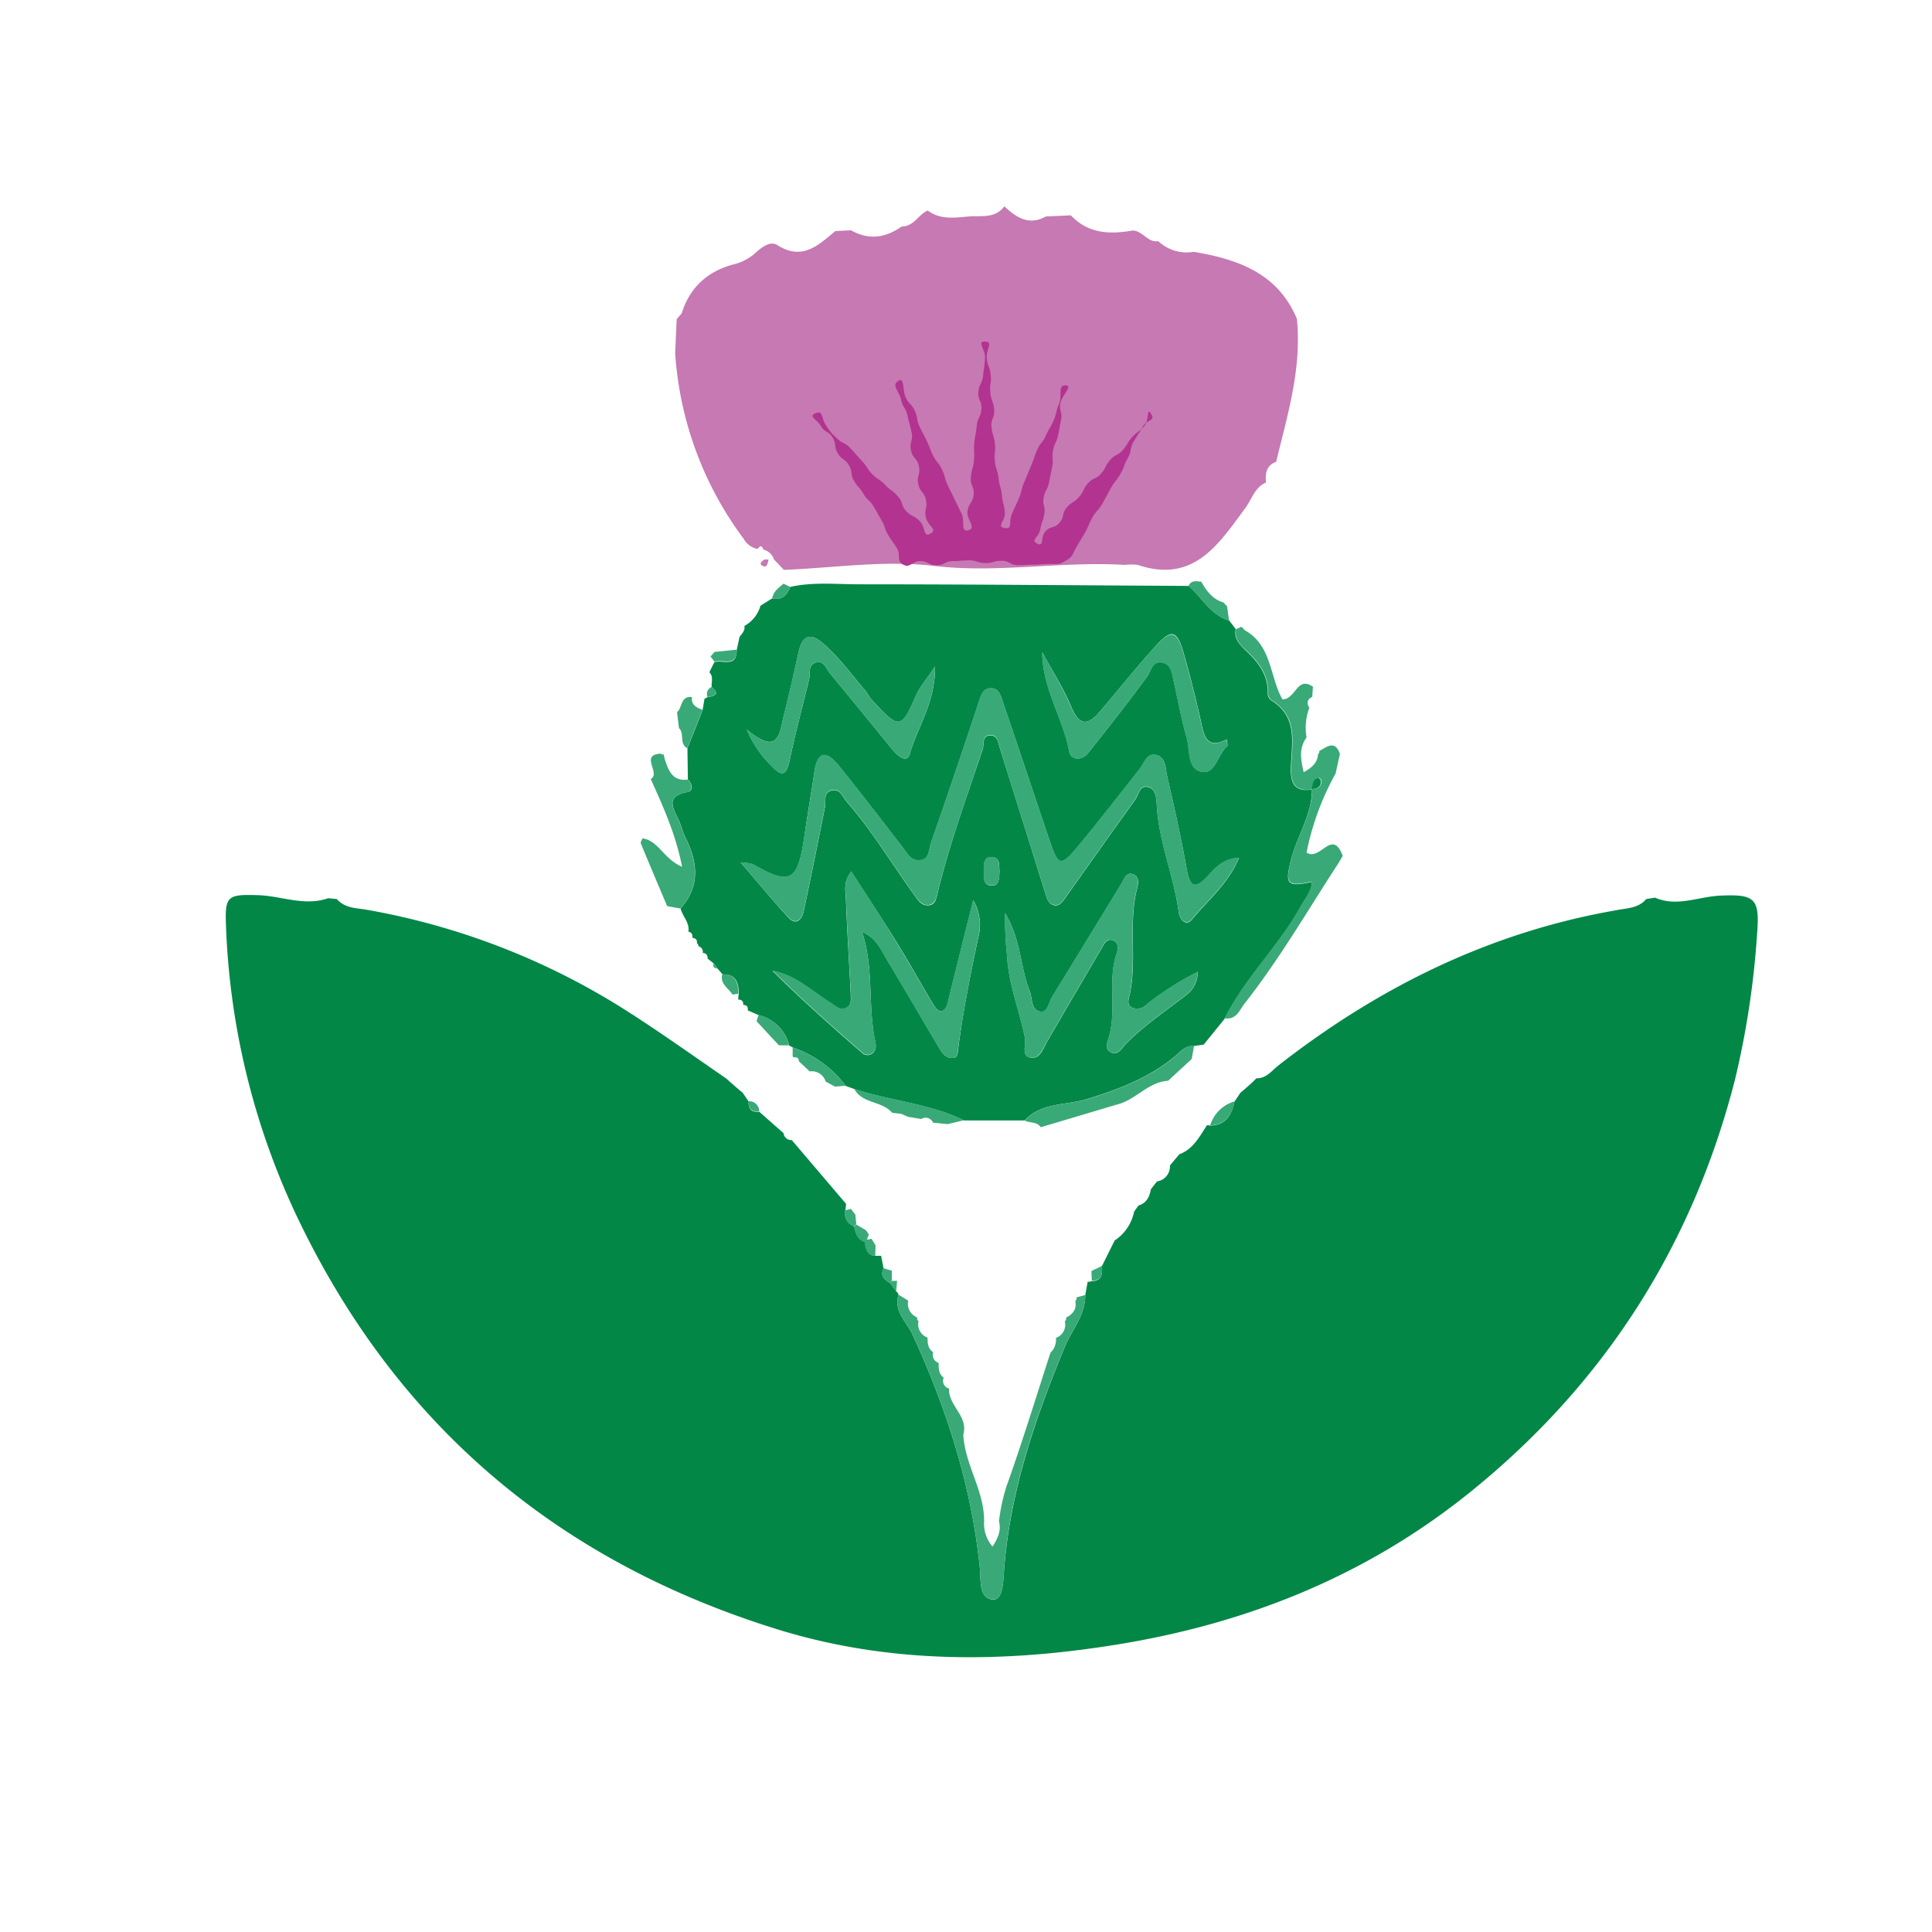 <svg id="Eureka_logo_Image" data-name="Eureka logo Image" xmlns="http://www.w3.org/2000/svg" viewBox="0 0 381.3 381.3"><defs><style>.cls-1{fill:#028747;}.cls-2{fill:#c679b2;}.cls-3{fill:#39a977;}.cls-4{fill:#b33390;}</style></defs><path class="cls-1" d="M324.9,177.44l1.73-.28c4.31,1.88,8.53-.18,12.78-.39,6.94-.33,7.93.5,7.37,7.51a170.91,170.91,0,0,1-4.37,28.83q-12.71,49.57-52.47,81.55c-20.56,16.51-44.16,25.89-70.06,30-22.36,3.56-44.56,3.67-66.37-3.07-43-13.3-74.83-39.88-94.5-80.65A146.23,146.23,0,0,1,44.6,182.67c-.24-5.91.34-6.17,6.31-6,4.63.14,9.17,2.25,13.87.6l1.71.17c1.58,1.87,4,1.76,6,2.13a140.88,140.88,0,0,1,51.71,20.26c6.48,4.16,12.74,8.63,19.1,13l2.08,1.84,1.2,1,1.18,1.74c-.09,1.48.6,2.16,2.08,2l4.81,4.24a1.5,1.5,0,0,0,1.61,1.35L167,237.62c-.06.42-.11.83-.16,1.24a2.61,2.61,0,0,0,1.72,3.15c.31,1.29.61,2.58,2.1,3.07.29,1.24.33,2.69,2.14,2.77l1.1,0c.16.82.32,1.64.47,2.46-.66,1.42.08,2.23,1.25,2.84l1.28,1.74a1,1,0,0,1,.43.66c-1,3.28,1.61,5.32,2.76,7.81,6.77,14.72,11.65,29.94,13.3,46.15.22,2.17-.3,6.13,2.71,6.17,1.92,0,1.9-3.82,2.08-6,1.2-15.42,6.15-29.81,12-43.94,1.4-3.34,4.05-6.2,4-10.12l.48-2.64a3,3,0,0,0,.79-.12c2-.05,2.16-1.39,2-2.93.85-1.7,1.69-3.4,2.54-5.11a8.9,8.9,0,0,0,3.84-5.71l.87-1.2c1.6-.47,2.18-1.72,2.44-3.21l1.2-1.53a3,3,0,0,0,2.56-3.16l1.85-2.2c2.73-1,4-3.5,5.45-5.73a2.11,2.11,0,0,1,.61.06c3.08-.06,4.29-2.05,4.82-4.72l1.19-1.76,1.11-.94-.11-.24.14.22,1-.91.07-.06.95-.92.1,0c1.88,0,2.93-1.52,4.22-2.53,19.78-15.43,41.65-26.26,66.54-30.61C320.93,179.22,323.34,179.32,324.9,177.44Z"/><path class="cls-1" d="M146.91,123.54a6.61,6.61,0,0,0,3.18-4l2.31-1.44c1.93.4,2.95-.61,3.56-2.27,4.48-1,9-.52,13.56-.51,21.7,0,43.39.2,65.08.32,2.64,2.3,4.3,5.73,8,6.82l1.3,1.73c-.45,1.77.77,3,1.76,4,2.65,2.44,4.7,5,4.54,8.84a1.76,1.76,0,0,0,.78,1.25c5.41,3.41,3.83,8.8,3.78,13.65,0,3.12,1.14,4.35,4.17,3.89l0,0c0,5-2.91,9.09-4.1,13.73-1.28,5-.91,5.58,4.13,4.5l0,0c-.14,1.92-1.4,3.31-2.27,4.9-4.31,7.83-11,14.06-15,22.12q-2.06,2.55-4.12,5.09l-1.91.28A3.4,3.4,0,0,0,233,207.5c-5.29,4.83-11.62,7.31-18.44,9.41-4.09,1.26-9,.62-12.34,4.22l-11.94,0c-6.85-3.35-14.51-3.84-21.65-6.19l-1.7-.61a21.79,21.79,0,0,0-10.44-7.58c-.24-.14-.49-.27-.74-.4a8.12,8.12,0,0,0-6-6l-2.11-.91-.07-.1c.09-.68-.2-1-.88-1l0-.06c0-.7-.28-1-1-1l0,0c0-.39.07-.77.1-1.16,0-2.15-.51-3.88-3.17-3.81l-1-1.14-.73-1-1.26-1a.9.9,0,0,0-.94-1.09h0a1.1,1.1,0,0,0-.85-1.32.63.63,0,0,0-.3-.6c.09-.7-.23-1-.92-1.07h0a.92.92,0,0,0-.76-1.21v-.05c.29-1.78-1.2-3-1.53-4.53,3.86-4.37,3.41-9.05,1-13.9-.52-1-.79-2.21-1.26-3.29-1.06-2.41-3.07-4.94,1.69-5.81,1.06-.19.92-1.6,0-2.45l-.09-6.16c1-2.52,2-5,3-7.57l.37-2.22c.2-.11.41-.21.62-.3,1.37-.25,2.51-.58.8-2-.1-1,.4-2.06-.46-2.92.32-.68.65-1.36,1-2,1.62-.51,4.41,1.16,4.4-2.37.18-.87.37-1.73.55-2.59C146.44,125,147.1,124.48,146.91,123.54Zm-.76,46.66c3.58,4.13,6.44,7.67,9.57,11,1.42,1.5,2.56.19,2.87-1.24,1.48-6.86,2.85-13.73,4.22-20.61.25-1.24-.4-3,1.4-3.35,1.64-.35,2.06,1.27,2.93,2.27,5,5.72,8.86,12.22,13.28,18.33.68.95,1.32,2.08,2.65,2.09s1.63-1,1.87-2c2.34-9.79,5.79-19.24,9-28.77.34-1-.2-2.72,1.48-2.78,1.48,0,1.56,1.4,1.92,2.53,3,9.58,6,19.13,9,28.71.31,1,.55,2,1.68,2.27s1.72-.73,2.31-1.56q6.84-9.65,13.7-19.26c.73-1,.91-3,2.66-2.46,1.45.42,1.55,2.27,1.61,3.44.37,7.27,3.36,14,4.32,21.12.24,1.77,1.55,2.87,2.61,1.57,3.14-3.84,7.2-7.09,9.3-12.19-3.18.16-4.68,2-6.27,3.72-2.23,2.37-3.36,2.24-4-1.24-1.11-6.25-2.49-12.46-3.92-18.65-.35-1.51-.19-3.73-2.23-4.14-1.85-.37-2.27,1.62-3.18,2.77-4.05,5.13-8.05,10.31-12.23,15.33-3.31,4-3.85,3.84-5.49-1-3.11-9.21-6.17-18.44-9.31-27.64-.41-1.21-.74-2.79-2.57-2.6-1.4.15-1.69,1.32-2.08,2.5-3.11,9.33-6.24,18.65-9.49,27.93-.45,1.28-.27,3.37-2.28,3.51-1.72.13-2.47-1.46-3.4-2.66-4.17-5.4-8.32-10.82-12.61-16.12-2.29-2.83-4.12-2.85-4.73,1.28-.63,4.3-1.4,8.58-2,12.88-1.32,8.86-2.76,9.64-10.12,5.4A9.79,9.79,0,0,0,146.15,170.2Zm24,13.7c2.81,1.22,3.78,3.6,5,5.69,3.4,5.6,6.66,11.27,10,16.9.68,1.13,1.37,2.43,3,2.3.85-.06.85-.94.93-1.58.94-7.47,2.44-14.84,4-22.21a9.52,9.52,0,0,0-1-7.33c-1.79,7.16-3.36,13.37-4.87,19.6-.25,1-.39,2.1-1.52,2.31-.39.08-1.09-.67-1.4-1.19-2.58-4.31-5-8.69-7.67-13C173.87,181,171,176.61,168,172c-1.65,2.16-1.1,3.9-1.05,5.49.23,6.19.64,12.39.94,18.58,0,1,.26,2.12-.75,2.76-1.27.8-2.14-.22-3.13-.84-3.71-2.33-6.95-5.52-11.55-6.38,5.67,5.65,11.63,10.91,17.62,16.14a1.59,1.59,0,0,0,2.28,0c.77-.83.44-1.89.24-2.88C171.3,197.93,172.45,190.77,170.12,183.9Zm28.24-3.7a63.07,63.07,0,0,0,.38,8.46c.27,5.64,2.44,10.76,3.51,16.16.27,1.37-.79,3.58,1.12,3.91s2.49-1.85,3.33-3.28q5.31-9.13,10.66-18.24c.5-.86.94-2,2.17-1.66s1.14,1.72.86,2.54c-1.86,5.38,0,11.08-1.53,16.47-.31,1.09-1,2.46.37,3.14s2.08-.76,2.84-1.55c3.16-3.28,6.88-5.85,10.48-8.6,1.54-1.19,3.69-2.26,3.84-5.76a59.7,59.7,0,0,0-10.1,6.43,2.56,2.56,0,0,1-2.78.69c-1.24-.58-.8-1.61-.58-2.6,1.49-6.93-.32-14.09,1.47-21,.23-.87.45-2.24-.65-2.71-1.55-.65-1.89.89-2.47,1.84-4.56,7.44-9.09,14.89-13.67,22.31-.67,1.09-.86,3.16-2.32,2.9-1.91-.35-1.52-2.59-2.11-4.07C201.32,190.84,201.54,185.5,198.36,180.2Zm7.32-51.52c0,7.2,4.1,13,5.33,19.68.31,1.73,2.51,1.75,3.67.31,4-5,7.92-10,11.66-15.12.86-1.19,1-3.11,2.92-2.81s2,2.07,2.32,3.53c.86,3.75,1.52,7.57,2.59,11.27.7,2.43.07,6.24,3,6.79,2.67.5,3.12-3.46,5-5.06.14-.12,0-.6-.08-1.35-3.84,2-4.45-.46-5.07-3.39-1-4.59-2.17-9.15-3.45-13.67s-2.43-4.75-5.4-1.49c-3.83,4.21-7.39,8.68-11.07,13-2.37,2.81-4.08,3-5.71-.87S207.61,132.29,205.68,128.68Zm-58.33,15.26a21.26,21.26,0,0,0,5,7.32c1.95,2.11,2.84,1.71,3.44-1.09,1.14-5.4,2.57-10.74,3.87-16.11.3-1.22-.33-2.95,1.48-3.34,1.46-.32,1.84,1.2,2.55,2.06q6.23,7.56,12.41,15.17c1,1.23,2.88,2.79,3.42.86,1.49-5.27,5.05-10,5-17.31-1.79,2.69-3,4.06-3.72,5.66-3,6.8-3.24,7-8.93.76-.45-.49-.71-1.15-1.14-1.66-2.61-3-5-6.37-8-9-1.31-1.16-4.07-3.5-5.16,1.47-.92,4.2-1.89,8.45-2.94,12.65C153.81,144.77,153.68,149.27,147.35,143.94Zm49.91,28c-.21-.92.31-2.7-1.58-2.79-1.52-.06-1.57,1.42-1.54,2.58s-.31,3,1.55,3.06C197.24,174.83,197.2,173.34,197.26,171.9Z"/><path class="cls-2" d="M183.1,41.55c2.49,1.86,5.31,1.43,8.11,1.17,2.46-.2,5.16.48,7-2,2.37,2.21,4.86,3.87,8.22,2l4.92-.22c3.41,3.63,7.66,3.78,12.16,3,2,0,3,2.45,5.09,2.1a8.19,8.19,0,0,0,7,2.1c8.69,1.47,16.57,4.19,20.35,13.21,1,9.75-1.85,19-4.09,28.23v0c-1.95.73-2.18,2.3-2,4.08v0c-2.2.95-2.78,3.26-4.05,5-5.3,7.16-10.18,15-21.26,11.27a10,10,0,0,0-2.51,0c-12.56-.77-25.08,1.68-37.69.2-9.86-1.17-19.77.4-29.66.78h0l-1-1.09-.92-.93a3,3,0,0,0-2.13-2l0,0c-.28-.87-.67-.75-1.11-.11a4,4,0,0,1-2.76-2,68.86,68.86,0,0,1-13.52-36.61l.3-6.74,1-1.16c1.63-5.27,5.3-8.42,10.52-9.73a10,10,0,0,0,4.3-2.43c1.15-1,2.7-2.16,4.08-1.28,4.9,3.12,8.06,0,11.41-2.78l3.1-.16c3.52,2,6.84,1.49,10-.75C180.4,44.71,181.25,42.31,183.1,41.55Z"/><path class="cls-3" d="M264.26,170.19c-6.08,9.33-11.67,19-18.56,27.78-1.12,1.43-1.68,3.35-4,3,4-8.06,10.64-14.29,15-22.12.87-1.59,2.13-3,2.27-4.9l.23-.41-.21.43c-5,1.08-5.41.52-4.13-4.5,1.19-4.64,4.14-8.74,4.1-13.73,1-.08,1.91-.36,1.83-1.64,0-.22-.38-.62-.49-.59-1.18.31-1.14,1.36-1.3,2.27-3,.46-4.21-.77-4.17-3.89.05-4.85,1.63-10.24-3.78-13.65a1.76,1.76,0,0,1-.78-1.25c.16-3.83-1.89-6.4-4.54-8.84-1-.91-2.21-2.19-1.76-4l1.06-.45.69.72c5.36,3,4.87,9.32,7.4,13.62,2.68-.09,2.82-4.68,6-2.51-.05.66-.09,1.31-.13,2-1.07.49-1.1,1.26-.59,2.18a11.27,11.27,0,0,0-.54,5.84c-1.56,2.15-1.13,4.35-.57,6.85,1.83-1,2.76-2,2.84-3.6a.45.45,0,0,0,.22-.57c1.5-.79,3.1-2.28,4.1.57-.29,1.28-.57,2.56-.85,3.84a53.94,53.94,0,0,0-5.74,15.61c2.7,1.83,5.07-4.91,7.14.66Z"/><path class="cls-3" d="M237.09,114.82c1,1.79,2.21,3.46,4.36,4.07l.72.77c.14.93.27,1.87.4,2.81-3.67-1.09-5.33-4.52-8-6.82C235.12,114.44,236.13,114.7,237.09,114.82Z"/><path class="cls-3" d="M141,128.67l4.42-.46c0,3.53-2.78,1.86-4.4,2.37l-.79-1Z"/><path class="cls-3" d="M187.31,274.05c-.19,3.37,3.85,5.43,2.81,9.06.29,6,4.17,11.07,4.1,17.12a6.93,6.93,0,0,0,1.67,5c1.17-1.8,1.71-3.28,1.27-5a37.18,37.18,0,0,1,1.44-6.77c3.13-8.75,5.85-17.65,8.72-26.49a3.63,3.63,0,0,0,1.09-2.94,2.7,2.7,0,0,0,1.74-3.22.85.85,0,0,0,.26-.77c1.33-.68,2.13-1.65,1.81-3.25a.79.79,0,0,0,.24-.74l1.72-.46c.06,3.92-2.59,6.78-4,10.12-5.89,14.13-10.84,28.52-12,43.94-.18,2.21-.16,6.06-2.08,6-3,0-2.49-4-2.71-6.17-1.65-16.21-6.53-31.43-13.3-46.15-1.15-2.49-3.78-4.53-2.76-7.81l1.85,1.13.06.11A2.89,2.89,0,0,0,181,260a.8.8,0,0,0,.28.75,2.77,2.77,0,0,0,1.78,3.23c0,1.1.07,2.19,1.12,2.9a1.64,1.64,0,0,0,1.07,2.1c0,1.1,0,2.19,1,2.92A1.56,1.56,0,0,0,187.31,274.05Z"/><path class="cls-3" d="M238.85,222.09a7,7,0,0,1,4.82-4.72C243.14,220,241.93,222,238.85,222.09Z"/><path class="cls-3" d="M215.41,250.84l2.08-1c.12,1.54,0,2.88-2,2.93C215.44,252.16,215.42,251.5,215.41,250.84Z"/><path class="cls-3" d="M172,244.48l.8,1.3c0,.69-.05,1.38-.07,2.07-1.81-.08-1.85-1.53-2.14-2.77.14-.17.29-.32.44-.47h.49Z"/><path class="cls-3" d="M167.94,238.58l.87,1.13c.06.64.13,1.28.19,1.92l-.47.38a2.61,2.61,0,0,1-1.72-3.15Z"/><path class="cls-3" d="M170.9,242.8l.58.86c-.14.32-.28.63-.41,1-.15.15-.3.3-.44.47-1.49-.49-1.79-1.78-2.1-3.07l.47-.38Z"/><path class="cls-3" d="M174.34,250.29l1.67.49v2l-.42.34C174.42,252.52,173.68,251.71,174.34,250.29Z"/><path class="cls-3" d="M147.76,217.33a2,2,0,0,1,2.08,2C148.36,219.49,147.67,218.81,147.76,217.33Z"/><path class="cls-3" d="M177.05,252.78l-.18,2.09-1.28-1.74.42-.33,1,0Z"/><path class="cls-3" d="M146.15,170.2a9.79,9.79,0,0,1,2.46.31c7.36,4.24,8.8,3.46,10.12-5.4.64-4.3,1.41-8.58,2-12.88.61-4.13,2.44-4.11,4.73-1.28,4.29,5.3,8.44,10.72,12.61,16.12.93,1.2,1.68,2.79,3.4,2.66,2-.14,1.83-2.23,2.28-3.51,3.25-9.28,6.38-18.6,9.49-27.93.39-1.18.68-2.35,2.08-2.5,1.83-.19,2.16,1.39,2.57,2.6,3.14,9.2,6.2,18.43,9.31,27.64,1.64,4.84,2.18,5,5.49,1,4.18-5,8.18-10.2,12.23-15.33.91-1.15,1.33-3.14,3.18-2.77,2,.41,1.88,2.63,2.23,4.14,1.43,6.19,2.81,12.4,3.92,18.65.61,3.48,1.74,3.61,4,1.24,1.59-1.68,3.09-3.56,6.27-3.72-2.1,5.1-6.16,8.35-9.3,12.19-1.06,1.3-2.37.2-2.61-1.57-1-7.13-4-13.85-4.32-21.12-.06-1.17-.16-3-1.61-3.44-1.75-.5-1.93,1.43-2.66,2.46q-6.84,9.63-13.7,19.26c-.59.83-1.1,1.82-2.31,1.56s-1.37-1.27-1.68-2.27c-3-9.58-6.05-19.13-9-28.71-.36-1.13-.44-2.58-1.92-2.53-1.68.06-1.14,1.77-1.48,2.78-3.17,9.53-6.62,19-9,28.77-.24,1-.66,2-1.87,2s-2-1.14-2.65-2.09c-4.42-6.11-8.3-12.61-13.28-18.33-.87-1-1.29-2.62-2.93-2.27-1.8.38-1.15,2.11-1.4,3.35-1.37,6.88-2.74,13.75-4.22,20.61-.31,1.43-1.45,2.74-2.87,1.24C152.59,177.87,149.73,174.33,146.15,170.2Z"/><path class="cls-3" d="M170.12,183.9c2.33,6.87,1.18,14,2.5,20.9.2,1,.53,2-.24,2.88a1.59,1.59,0,0,1-2.28,0c-6-5.23-11.95-10.49-17.62-16.14,4.6.86,7.84,4.05,11.55,6.38,1,.62,1.86,1.64,3.13.84,1-.64.79-1.78.75-2.76-.3-6.19-.71-12.39-.94-18.58-.05-1.59-.6-3.33,1.05-5.49,3,4.66,5.85,9,8.57,13.46,2.63,4.29,5.09,8.67,7.67,13,.31.52,1,1.27,1.4,1.19,1.13-.21,1.27-1.3,1.52-2.31,1.51-6.23,3.08-12.44,4.87-19.6a9.52,9.52,0,0,1,1,7.33c-1.53,7.37-3,14.74-4,22.21-.08.64-.08,1.52-.93,1.58-1.6.13-2.29-1.17-3-2.3-3.35-5.63-6.61-11.3-10-16.9C173.9,187.5,172.93,185.12,170.12,183.9Z"/><path class="cls-3" d="M198.36,180.2c3.18,5.3,3,10.64,4.82,15.36.59,1.48.2,3.72,2.11,4.07,1.46.26,1.65-1.81,2.32-2.9,4.58-7.42,9.11-14.87,13.67-22.31.58-.95.92-2.49,2.47-1.84,1.1.47.88,1.84.65,2.71-1.79,6.93,0,14.09-1.47,21-.22,1-.66,2,.58,2.6a2.56,2.56,0,0,0,2.78-.69,59.7,59.7,0,0,1,10.1-6.43c-.15,3.5-2.3,4.57-3.84,5.76-3.6,2.75-7.32,5.32-10.48,8.6-.76.79-1.5,2.23-2.84,1.55s-.68-2-.37-3.14c1.53-5.39-.33-11.09,1.53-16.47.28-.82.44-2.19-.86-2.54s-1.67.8-2.17,1.66q-5.34,9.1-10.66,18.24c-.84,1.43-1.5,3.6-3.33,3.28s-.85-2.54-1.12-3.91c-1.07-5.4-3.24-10.52-3.51-16.16A63.07,63.07,0,0,1,198.36,180.2Z"/><path class="cls-3" d="M205.68,128.68c1.93,3.61,4.13,7.11,5.71,10.86s3.34,3.68,5.71.87c3.68-4.36,7.24-8.83,11.07-13,3-3.26,4.16-2.89,5.4,1.49s2.47,9.08,3.45,13.67c.62,2.93,1.23,5.41,5.07,3.39.06.75.22,1.23.08,1.35-1.85,1.6-2.3,5.56-5,5.06-3-.55-2.33-4.36-3-6.79-1.07-3.7-1.73-7.52-2.59-11.27-.34-1.46-.52-3.26-2.32-3.53s-2.06,1.62-2.92,2.81c-3.74,5.15-7.67,10.16-11.66,15.12-1.16,1.44-3.36,1.42-3.67-.31C209.78,141.66,205.66,135.88,205.68,128.68Z"/><path class="cls-3" d="M147.35,143.94c6.33,5.33,6.46.83,7.3-2.56,1-4.2,2-8.45,2.94-12.65,1.09-5,3.85-2.63,5.16-1.47,3,2.63,5.38,6,8,9,.43.51.69,1.17,1.14,1.66,5.69,6.2,5.91,6,8.93-.76.72-1.6,1.93-3,3.72-5.66.05,7.33-3.51,12-5,17.31-.54,1.93-2.42.37-3.42-.86q-6.18-7.6-12.41-15.17c-.71-.86-1.09-2.38-2.55-2.06-1.81.39-1.18,2.12-1.48,3.34-1.3,5.37-2.73,10.71-3.87,16.11-.6,2.8-1.49,3.2-3.44,1.09A21.26,21.26,0,0,1,147.35,143.94Z"/><path class="cls-3" d="M128.43,153.74c2.07-1.09-2.28-4.8,2-5a.42.42,0,0,0,.53.12c.08.32.16.63.25,1,.72,2.22,1.5,4.38,4.53,4,.89.85,1,2.26,0,2.45-4.76.87-2.75,3.4-1.69,5.81.47,1.08.74,2.25,1.26,3.29,2.39,4.85,2.84,9.53-1,13.9l-2.64-.48c-1.74-4.12-3.49-8.24-5.2-12.37-.09-.23.19-.6.32-1,3.21.44,4.17,4.09,7.83,5.6C133.31,164.44,130.83,159.1,128.43,153.74Z"/><path class="cls-3" d="M220.41,218l-15,4.47c-.77-1.14-2.17-.77-3.18-1.32,3.32-3.59,8.24-3,12.33-4.21,6.82-2.1,13.15-4.58,18.44-9.41a3.4,3.4,0,0,1,2.66-1.15L235.2,209l-4.66,4.3C226.56,213.54,224.12,217.13,220.41,218Z"/><path class="cls-3" d="M187,221.86l-2.85-.29a1.59,1.59,0,0,0-2.34-.72l-2.64-.45-1.33-.58-1.77-.2c-2-2.39-5.88-1.73-7.47-4.72,7.14,2.35,14.8,2.84,21.65,6.19Z"/><path class="cls-3" d="M134,143.68c-.13-1-.25-2.07-.38-3.11,1.08-.91.66-3.28,2.94-3h0c-.2,1.59.92,2.08,2.09,2.53-1,2.52-2,5.05-3,7.57C134,146.83,135.15,144.76,134,143.68Z"/><path class="cls-3" d="M166.89,214.29l-2.12.16-1.82-1a2.86,2.86,0,0,0-3.15-2l-.05-.05-1-.93-1.08-1c0-.59-.34-.88-.95-.77l-.28-.18c0-.59,0-1.18,0-1.78A21.79,21.79,0,0,1,166.89,214.29Z"/><path class="cls-3" d="M197.26,171.9c-.06,1.44,0,2.93-1.57,2.85-1.86-.09-1.53-1.8-1.55-3.06s0-2.64,1.54-2.58C197.57,169.2,197.05,171,197.26,171.9Z"/><path class="cls-3" d="M153.72,206.3l-4.41-4.76c.13-.41.27-.82.4-1.23a8.12,8.12,0,0,1,6,6Z"/><path class="cls-3" d="M144.59,196.29c-.83-1.27-2.53-2.09-2.05-4,2.66-.07,3.17,1.66,3.17,3.82Z"/><path class="cls-3" d="M154.63,115.19l1.33.65c-.61,1.66-1.63,2.67-3.56,2.27C152.6,116.72,153.7,116,154.63,115.19Z"/><path class="cls-3" d="M139.65,137.58a1.49,1.49,0,0,1,.8-2C142.16,137,141,137.33,139.65,137.58Z"/><path class="cls-3" d="M141.56,191.13c-.64,0-.9-.34-.74-1C141.07,190.48,141.32,190.8,141.56,191.13Z"/><path class="cls-1" d="M258.9,155.79c.16-.91.12-2,1.3-2.27.11,0,.47.37.49.59.08,1.28-.8,1.56-1.83,1.64Z"/><path class="cls-1" d="M258.89,174l.21-.43-.23.41Z"/><path class="cls-2" d="M150.9,110.42c.26,0,.52,0,.78,0-.13.64-.26,1.62-1,1.34C149.63,111.34,150.26,110.77,150.9,110.42Z"/><path class="cls-4" d="M160.93,81.58c-1.45.63.3,1.15,1.1,2.51s1.51.93,2.31,2.29.19,1.72,1,3.08,1.41,1,2.21,2.36.21,1.71,1,3.07,1.06,1.2,1.86,2.56,1.18,1.14,2,2.5.77,1.37,1.57,2.73.51,1.54,1.31,2.9.93,1.28,1.74,2.64-.19,2.42,1.19,3.2,1.8-.68,3.4-.68,1.61.81,3.22.81,1.6-.81,3.21-.81,1.61-.15,3.22-.15,1.6.53,3.21.53,1.6-.44,3.21-.44,1.61.86,3.21.86,1.61-.11,3.22-.11,1.61-.14,3.22-.14,1.59.21,3-.63,1.17-1,2-2.5.89-1.46,1.74-2.94.66-1.59,1.5-3.07,1.15-1.31,2-2.79.8-1.51,1.64-3,1.06-1.36,1.91-2.84.59-1.63,1.44-3.11.32-1.78,1.17-3.26.94-1.43,1.79-2.92,2.57-1.12,1.64-2.56-.31,1.28-1.36,2.46-1.31,1-2.35,2.13-.82,1.39-1.86,2.57-1.5.79-2.54,2-.71,1.47-1.76,2.65-1.55.73-2.59,1.92-.69,1.49-1.74,2.68-1.39.88-2.43,2.07-.38,1.77-1.42,3-1.75.56-2.8,1.75-.18,3.08-1.6,2.4.3-1.24.58-2.8.52-1.51.8-3.06-.41-1.69-.13-3.24.79-1.47,1.07-3,.33-1.55.62-3.1-.12-1.63.16-3.19.68-1.48,1-3,.3-1.55.59-3.11-.42-1.68-.13-3.24,2.58-3.51,1-3.51-.59,2.06-1.26,3.62-.38,1.68-1.05,3.24-.86,1.48-1.53,3-1.09,1.38-1.76,2.93-.55,1.61-1.22,3.17-.63,1.58-1.31,3.14-.4,1.67-1.07,3.23-.72,1.54-1.39,3.11.24,3-1.44,2.72.23-1.4.06-3.1-.41-1.66-.58-3.36-.48-1.66-.65-3.35-.56-1.65-.73-3.35.17-1.73,0-3.42-.49-1.66-.67-3.35.69-1.78.52-3.48-.58-1.65-.75-3.34.24-1.74.07-3.43-.59-1.66-.77-3.35,1.36-3.2-.34-3.27.11,1.58,0,3.26-.22,1.68-.37,3.36-.79,1.63-.94,3.31.75,1.77.59,3.45-.78,1.63-.93,3.31-.32,1.67-.47,3.35.09,1.71-.07,3.39-.45,1.66-.61,3.34.71,1.77.55,3.45-1,1.61-1.21,3.29,1.82,3.26.19,3.73-.67-1.81-1.35-3.25-.72-1.42-1.4-2.87-.71-1.43-1.39-2.87-.41-1.57-1.09-3-1-1.27-1.73-2.71-.59-1.48-1.27-2.93-.75-1.41-1.43-2.85-.26-1.64-.94-3.09-1.11-1.24-1.8-2.69-.16-4.06-1.5-3.19.24,2,.59,3.66.94,1.54,1.29,3.21.46,1.64.8,3.31-.48,1.83-.13,3.49,1.22,1.49,1.57,3.15-.48,1.84-.13,3.5,1.17,1.49,1.52,3.16-.39,1.82,0,3.49,2.37,2.28.9,3.14-.94-1.19-2.08-2.4-1.54-.82-2.68-2-.58-1.74-1.72-3-1.34-1-2.48-2.22-1.43-.93-2.57-2.14-.91-1.42-2.06-2.63-1.09-1.26-2.23-2.47-1.56-.81-2.7-2a9.59,9.59,0,0,1-2.18-2.62C162,82.28,162.46,80.93,160.93,81.58Z"/></svg>